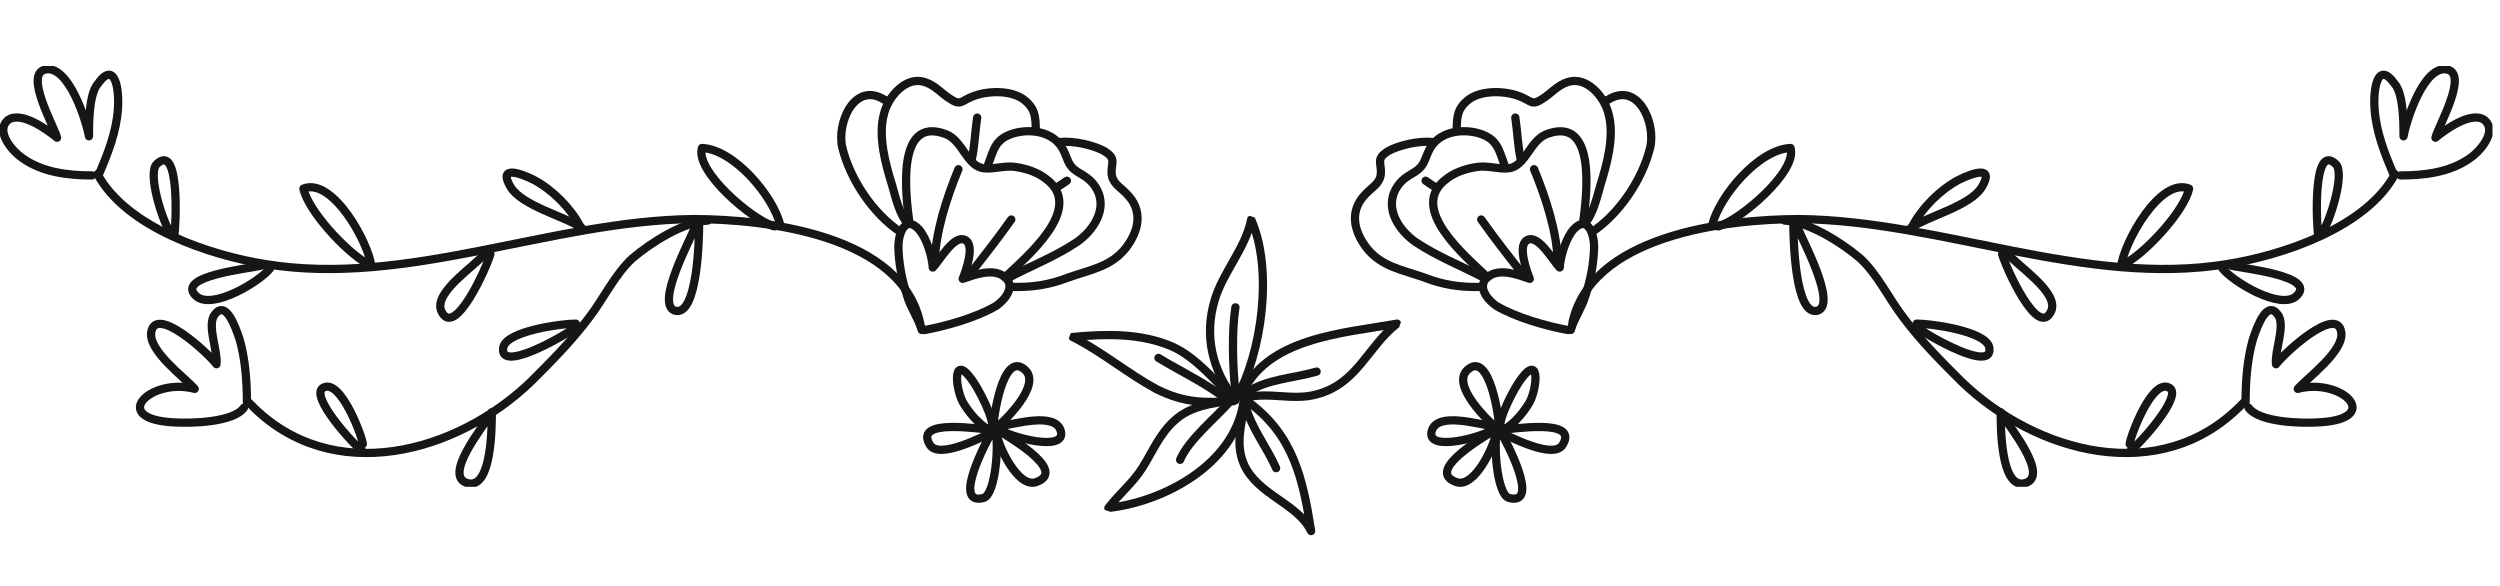 <svg width="303" height="71" viewBox="0 0 303 71" fill="none" xmlns="http://www.w3.org/2000/svg">
<path d="M111.711 39.991C111.291 38.523 110.362 37.316 109.942 35.849C109.307 33.918 108.901 31.776 108.883 29.808C108.916 28.233 109.746 26 111.4 27.835C112.336 28.921 112.967 31.077 113.052 32.424C113.855 31.653 115.668 28.256 117.054 29.131C118.165 29.83 117.035 32.899 116.678 33.796C118.093 33.321 120.253 32.466 121.69 33.504C123.189 34.606 121.861 36.321 120.715 37.085C118.323 38.498 114.587 39.542 112.048 40.002" stroke="#161616" stroke-linecap="round" stroke-linejoin="round"/>
<path d="M110.232 27.077C109.843 24.143 108.421 13.926 114.62 16.252C116.684 17.024 117.181 20.189 119.261 20.399C120.496 20.537 121.862 20.003 123.198 20.256C124.486 20.449 125.827 20.927 126.77 21.68C131.59 25.215 124.377 31.138 121.796 33.614" stroke="#161616" stroke-linecap="round" stroke-linejoin="round"/>
<path d="M119.718 20.076C120.433 18.173 120.573 16.83 122.896 16.144C124.988 15.566 127.681 15.964 128.817 18.067C129.466 19.314 129.397 20.051 130.56 20.805C131.618 21.448 132.286 21.795 132.938 22.934C134.239 25.319 132.551 27.936 130.496 29.352C127.866 31.098 125.208 32.114 122.418 33.573" stroke="#161616" stroke-linecap="round" stroke-linejoin="round"/>
<path d="M110.064 27.132C109.016 26.039 108.555 23.949 108.131 22.477C107.337 19.931 106.399 16.536 107.126 13.845C107.62 11.713 109.807 9.174 112.104 9.951C113.392 10.374 114.101 11.343 115.155 11.982C116.433 12.854 116.5 12.235 117.862 11.696C119.618 10.998 122.38 10.889 123.986 11.994C125.485 13.096 125.517 14.159 125.537 15.798" stroke="#161616" stroke-linecap="round" stroke-linejoin="round"/>
<path d="M128.442 17.218C130.022 17.026 132.657 17.584 133.991 18.404C135.269 19.277 134.697 19.711 134.722 20.895C134.749 22.192 135.7 22.604 136.528 23.467C138.566 25.481 138.069 27.942 136.45 30.051C134.656 32.319 132.236 32.665 129.511 33.621C127.188 34.527 125.151 34.823 122.789 34.778" stroke="#161616" stroke-linecap="round" stroke-linejoin="round"/>
<path d="M109.143 28.121C105.818 25.914 103.028 21.746 102.094 17.905C101.368 14.968 103.559 9.779 107.22 12.105C107.328 12.107 107.386 12.167 107.443 12.227" stroke="#161616" stroke-linecap="round" stroke-linejoin="round"/>
<path d="M113.284 31.866C113.361 28.159 114.74 23.961 116.162 20.506" stroke="#161616" stroke-linecap="round" stroke-linejoin="round"/>
<path d="M117.301 33.525C119.094 31.258 120.883 28.986 122.567 26.603" stroke="#161616" stroke-linecap="round" stroke-linejoin="round"/>
<path d="M118.434 14.251C118.174 15.929 118.137 17.729 117.76 19.414" stroke="#161616" stroke-linecap="round" stroke-linejoin="round"/>
<path d="M129.304 21.904C128.847 22.237 128.45 22.503 127.936 22.776" stroke="#161616" stroke-linecap="round" stroke-linejoin="round"/>
<path d="M190.379 39.991C190.799 38.523 191.728 37.316 192.148 35.849C192.783 33.918 193.189 31.776 193.207 29.808C193.174 28.233 192.344 26 190.69 27.835C189.754 28.921 189.123 31.077 189.039 32.424C188.235 31.653 186.422 28.256 185.036 29.131C183.925 29.83 185.056 32.899 185.412 33.796C183.997 33.321 181.837 32.466 180.4 33.504C178.901 34.606 180.229 36.321 181.375 37.085C183.767 38.498 187.503 39.542 190.042 40.002" stroke="#161616" stroke-linecap="round" stroke-linejoin="round"/>
<path d="M191.858 27.077C192.247 24.143 193.67 13.926 187.47 16.252C185.406 17.024 184.909 20.189 182.829 20.399C181.594 20.537 180.228 20.003 178.892 20.256C177.604 20.449 176.263 20.927 175.32 21.68C170.5 25.215 177.713 31.138 180.294 33.614" stroke="#161616" stroke-linecap="round" stroke-linejoin="round"/>
<path d="M182.372 20.076C181.658 18.173 181.517 16.83 179.194 16.144C177.102 15.566 174.409 15.964 173.274 18.067C172.624 19.314 172.694 20.051 171.53 20.805C170.472 21.448 169.804 21.795 169.152 22.934C167.851 25.319 169.54 27.936 171.595 29.352C174.224 31.098 176.883 32.114 179.672 33.573" stroke="#161616" stroke-linecap="round" stroke-linejoin="round"/>
<path d="M192.026 27.132C193.075 26.039 193.535 23.949 193.959 22.477C194.753 19.931 195.691 16.536 194.964 13.845C194.47 11.713 192.284 9.174 189.986 9.951C188.698 10.374 187.989 11.343 186.935 11.982C185.657 12.854 185.59 12.235 184.229 11.696C182.472 10.998 179.71 10.889 178.104 11.994C176.605 13.096 176.573 14.159 176.553 15.798" stroke="#161616" stroke-linecap="round" stroke-linejoin="round"/>
<path d="M173.648 17.218C172.068 17.026 169.433 17.584 168.099 18.404C166.821 19.277 167.393 19.711 167.368 20.895C167.341 22.192 166.39 22.604 165.562 23.467C163.524 25.481 164.021 27.942 165.64 30.051C167.434 32.319 169.854 32.665 172.579 33.621C174.903 34.527 176.939 34.823 179.301 34.778" stroke="#161616" stroke-linecap="round" stroke-linejoin="round"/>
<path d="M192.947 28.121C196.273 25.914 199.062 21.746 199.996 17.905C200.723 14.968 198.531 9.779 194.87 12.105C194.762 12.107 194.704 12.167 194.647 12.227" stroke="#161616" stroke-linecap="round" stroke-linejoin="round"/>
<path d="M188.806 31.866C188.73 28.159 187.351 23.961 185.928 20.506" stroke="#161616" stroke-linecap="round" stroke-linejoin="round"/>
<path d="M184.79 33.525C182.996 31.258 181.207 28.986 179.523 26.603" stroke="#161616" stroke-linecap="round" stroke-linejoin="round"/>
<path d="M183.656 14.251C183.916 15.929 183.953 17.729 184.33 19.414" stroke="#161616" stroke-linecap="round" stroke-linejoin="round"/>
<path d="M172.786 21.904C173.243 22.237 173.64 22.503 174.155 22.776" stroke="#161616" stroke-linecap="round" stroke-linejoin="round"/>
<g clip-path="url(#clip0_28_693)">
<path d="M111.599 39.571C109.671 28.485 92.806 26.552 84.016 26.552C66.804 26.732 49.412 34.82 32.19 32.011C25.518 30.955 15.325 27.608 11.816 21.104" stroke="#161616" stroke-linecap="round" stroke-linejoin="round"/>
<path d="M85.787 26.732C82.804 26.911 78.935 29.371 76.648 31.304C74.54 33.236 73.138 36.235 71.378 38.516C69.27 41.335 66.814 43.795 64.348 46.255C55.389 54.882 40.285 59.106 30.44 49.075C30.321 48.955 30.205 48.839 30.092 48.726" stroke="#161616" stroke-linecap="round" stroke-linejoin="round"/>
<path d="M12.005 21.093C13.059 18.633 14.113 15.993 14.293 13.174C14.472 10.883 13.945 7.187 11.837 10.186C10.783 11.421 10.783 14.937 10.783 16.521C10.435 14.589 8.327 7.894 5.513 8.422C2.877 8.95 6.567 15.286 6.914 16.69C5.86 15.814 2.519 13.343 0.938 14.578C-0.643 15.983 1.644 18.453 2.698 19.15C5.154 20.914 8.316 21.262 11.13 21.262" stroke="#161616" stroke-linecap="round" stroke-linejoin="round"/>
<path d="M29.924 48.726C29.924 46.266 29.744 43.626 29.049 41.155C28.522 39.571 27.288 36.055 25.887 38.336C25.18 39.74 26.414 42.56 26.235 44.144C25.18 42.739 18.856 36.932 18.329 40.268C17.982 42.56 22.366 45.727 23.599 47.132C18.329 45.727 13.239 50.648 20.785 51.176C23.241 51.355 28.343 51.176 29.565 49.412" stroke="#161616" stroke-linecap="round" stroke-linejoin="round"/>
<path d="M94.567 27.26C93.692 23.744 88.949 18.105 85.08 17.936C84.206 20.755 91.225 26.732 93.86 27.439" stroke="#161616" stroke-linecap="round" stroke-linejoin="round"/>
<path d="M84.733 27.26C84.733 28.843 84.553 38.526 81.75 37.639C79.463 36.763 83.678 29.012 84.206 27.608" stroke="#161616" stroke-linecap="round" stroke-linejoin="round"/>
<path d="M70.324 27.429C69.091 25.137 66.983 23.026 64.706 21.801C62.946 20.924 60.311 20.037 61.892 22.677C63.294 24.968 68.395 26.193 70.503 27.608" stroke="#161616" stroke-linecap="round" stroke-linejoin="round"/>
<path d="M59.436 30.776C59.088 32.18 55.041 41.335 53.46 37.639C52.585 35.348 57.676 32.18 58.909 30.596" stroke="#161616" stroke-linecap="round" stroke-linejoin="round"/>
<path d="M45.028 32.36C44.68 29.371 40.285 21.452 36.775 22.857C37.302 25.496 41.866 30.427 44.332 31.832" stroke="#161616" stroke-linecap="round" stroke-linejoin="round"/>
<path d="M32.727 32.539C31.494 34.123 25.697 37.639 23.768 35.886C21.133 33.426 30.44 32.539 31.673 32.191" stroke="#161616" stroke-linecap="round" stroke-linejoin="round"/>
<path d="M21.133 28.485C21.312 27.429 21.839 17.218 19.025 19.858C17.792 20.914 19.731 26.901 20.606 28.125" stroke="#161616" stroke-linecap="round" stroke-linejoin="round"/>
<path d="M69.618 39.751C68.564 40.627 60.311 45.379 61.007 42.042C61.534 40.11 68.037 39.223 69.787 39.223" stroke="#161616" stroke-linecap="round" stroke-linejoin="round"/>
<path d="M59.605 49.962C59.605 51.725 59.605 59.116 56.791 58.588C53.449 57.881 58.719 51.545 59.246 50.489" stroke="#161616" stroke-linecap="round" stroke-linejoin="round"/>
<path d="M43.974 53.826C43.974 53.119 41.339 45.907 39.231 46.963C37.302 47.839 42.92 54.006 44.153 54.882" stroke="#161616" stroke-linecap="round" stroke-linejoin="round"/>
</g>
<g clip-path="url(#clip1_28_693)">
<path d="M190.491 39.571C192.42 28.485 209.284 26.552 218.074 26.552C235.286 26.732 252.678 34.82 269.9 32.011C276.572 30.955 286.765 27.608 290.275 21.104" stroke="#161616" stroke-linecap="round" stroke-linejoin="round"/>
<path d="M216.304 26.732C219.286 26.911 223.155 29.371 225.442 31.304C227.55 33.236 228.952 36.235 230.712 38.516C232.82 41.335 235.276 43.795 237.742 46.255C246.701 54.882 261.806 59.106 271.65 49.075C271.77 48.955 271.885 48.839 271.998 48.726" stroke="#161616" stroke-linecap="round" stroke-linejoin="round"/>
<path d="M290.085 21.093C289.031 18.633 287.977 15.993 287.798 13.174C287.618 10.883 288.145 7.187 290.253 10.186C291.308 11.421 291.308 14.937 291.308 16.521C291.655 14.589 293.763 7.894 296.578 8.422C299.213 8.95 295.524 15.286 295.176 16.69C296.23 15.814 299.571 13.343 301.152 14.578C302.733 15.983 300.446 18.453 299.392 19.15C296.936 20.914 293.774 21.262 290.96 21.262" stroke="#161616" stroke-linecap="round" stroke-linejoin="round"/>
<path d="M272.167 48.726C272.167 46.266 272.346 43.626 273.041 41.155C273.568 39.571 274.802 36.055 276.203 38.336C276.91 39.74 275.676 42.56 275.856 44.144C276.91 42.739 283.234 36.932 283.761 40.268C284.109 42.56 279.724 45.727 278.491 47.132C283.761 45.727 288.852 50.648 281.305 51.176C278.849 51.355 273.748 51.176 272.525 49.412" stroke="#161616" stroke-linecap="round" stroke-linejoin="round"/>
<path d="M207.524 27.26C208.398 23.744 213.142 18.105 217.01 17.936C217.885 20.755 210.865 26.732 208.23 27.439" stroke="#161616" stroke-linecap="round" stroke-linejoin="round"/>
<path d="M217.358 27.26C217.358 28.843 217.537 38.526 220.34 37.639C222.628 36.763 218.412 29.012 217.885 27.608" stroke="#161616" stroke-linecap="round" stroke-linejoin="round"/>
<path d="M231.766 27.429C232.999 25.137 235.107 23.026 237.384 21.801C239.144 20.924 241.779 20.037 240.198 22.677C238.796 24.968 233.695 26.193 231.587 27.608" stroke="#161616" stroke-linecap="round" stroke-linejoin="round"/>
<path d="M242.654 30.776C243.002 32.18 247.049 41.335 248.63 37.639C249.505 35.348 244.414 32.18 243.181 30.596" stroke="#161616" stroke-linecap="round" stroke-linejoin="round"/>
<path d="M257.062 32.36C257.41 29.371 261.806 21.452 265.315 22.857C264.788 25.496 260.225 30.427 257.758 31.832" stroke="#161616" stroke-linecap="round" stroke-linejoin="round"/>
<path d="M269.363 32.539C270.596 34.123 276.393 37.639 278.322 35.886C280.957 33.426 271.65 32.539 270.417 32.191" stroke="#161616" stroke-linecap="round" stroke-linejoin="round"/>
<path d="M280.957 28.485C280.778 27.429 280.251 17.218 283.065 19.858C284.298 20.914 282.359 26.901 281.484 28.125" stroke="#161616" stroke-linecap="round" stroke-linejoin="round"/>
<path d="M232.472 39.751C233.526 40.627 241.779 45.379 241.084 42.042C240.557 40.11 234.053 39.223 232.304 39.223" stroke="#161616" stroke-linecap="round" stroke-linejoin="round"/>
<path d="M242.485 49.962C242.485 51.725 242.485 59.116 245.3 58.588C248.641 57.881 243.371 51.545 242.844 50.489" stroke="#161616" stroke-linecap="round" stroke-linejoin="round"/>
<path d="M258.116 53.826C258.116 53.119 260.752 45.907 262.86 46.963C264.788 47.839 259.171 54.006 257.937 54.882" stroke="#161616" stroke-linecap="round" stroke-linejoin="round"/>
</g>
<g clip-path="url(#clip2_28_693)">
<path d="M149.639 48.309C146.927 44.912 145.918 40.683 147.221 36.373C148.199 33.008 150.973 30.081 151.639 26.609C154.322 32.64 152.96 42.747 149.791 48.361" stroke="#161616" stroke-linecap="round" stroke-linejoin="round"/>
<path d="M150.426 48.051C153.234 40.906 162.935 40.373 169.328 39.221C165.718 42.029 164.51 46.552 159.495 47.819C156.588 48.585 153.806 47.448 150.899 48.214" stroke="#161616" stroke-linecap="round" stroke-linejoin="round"/>
<path d="M149.735 48.522C147.331 46.288 145.145 43.421 142.107 42.016C138.271 40.347 134.001 40.464 130 40.843C133.459 42.562 136.602 45.23 140.166 47.165C143.625 48.884 145.947 48.805 149.532 48.621" stroke="#161616" stroke-linecap="round" stroke-linejoin="round"/>
<path d="M149.368 48.575C146.991 48.815 144.194 49.259 142.391 50.934C140.634 52.444 139.669 54.756 138.49 56.645C137.312 58.535 135.61 59.884 134.335 61.561C140.929 60.837 149.514 56.388 150.687 48.86" stroke="#161616" stroke-linecap="round" stroke-linejoin="round"/>
<path d="M150.842 48.903C150.501 51.429 149.688 53.793 150.767 56.28C152.467 60.037 157.262 60.979 158.908 64.369C157.916 58.031 156.757 52.704 151.261 48.698" stroke="#161616" stroke-linecap="round" stroke-linejoin="round"/>
<path d="M149.695 47.102C149.402 44.357 149.285 40.087 149.733 37.248" stroke="#161616" stroke-linecap="round" stroke-linejoin="round"/>
<path d="M151.114 47.59C153.451 45.93 156.82 45.852 159.576 45.034" stroke="#161616" stroke-linecap="round" stroke-linejoin="round"/>
<path d="M140.402 43.375C143.021 44.985 146.062 46.38 148.422 48.25" stroke="#161616" stroke-linecap="round" stroke-linejoin="round"/>
<path d="M149.207 48.52C147.448 50.559 144.051 53.271 143.025 55.731" stroke="#161616" stroke-linecap="round" stroke-linejoin="round"/>
<path d="M150.947 49.119C151.607 51.81 153.589 54.258 154.668 56.744" stroke="#161616" stroke-linecap="round" stroke-linejoin="round"/>
</g>
<path d="M120.25 52.3C118.93 51.7 117.72 50.37 116.88 49.05C115.8 47.48 115.32 42.67 117.72 45.92C118.56 47 120.49 50.73 120.25 51.82" stroke="#161616" stroke-linecap="round" stroke-linejoin="round"/>
<path d="M120.37 52.18C120.37 50.5 121.57 42.67 124.1 44.72C126.51 46.53 121.57 51.22 120.37 52.18Z" stroke="#161616" stroke-linecap="round" stroke-linejoin="round"/>
<path d="M120.73 52.18C119.17 52.9 113.75 55.79 112.67 53.87C110.74 50.62 118.93 52.07 120.13 52.07" stroke="#161616" stroke-linecap="round" stroke-linejoin="round"/>
<path d="M120.25 52.3C119.65 53.26 115.32 61.33 119.17 60.36C120.73 60 121.1 53.38 120.61 52.3" stroke="#161616" stroke-linecap="round" stroke-linejoin="round"/>
<path d="M120.73 52.3C120.97 54.11 123.38 59.16 125.55 58.44C129.76 57 121.22 52.42 120.86 52.06" stroke="#161616" stroke-linecap="round" stroke-linejoin="round"/>
<path d="M120.97 51.94C122.05 52.9 129.4 54.95 128.55 52.18C127.83 49.89 122.89 51.46 121.45 51.58" stroke="#161616" stroke-linecap="round" stroke-linejoin="round"/>
<path d="M181.84 52.3C183.16 51.7 184.37 50.37 185.21 49.05C186.29 47.48 186.77 42.67 184.37 45.92C183.53 47 181.6 50.73 181.84 51.82" stroke="#161616" stroke-linecap="round" stroke-linejoin="round"/>
<path d="M181.72 52.18C181.72 50.5 180.52 42.67 177.99 44.72C175.58 46.53 180.52 51.22 181.72 52.18Z" stroke="#161616" stroke-linecap="round" stroke-linejoin="round"/>
<path d="M181.36 52.18C182.92 52.9 188.34 55.79 189.42 53.87C191.35 50.62 183.16 52.07 181.96 52.07" stroke="#161616" stroke-linecap="round" stroke-linejoin="round"/>
<path d="M181.84 52.3C182.44 53.26 186.77 61.33 182.92 60.36C181.36 60 180.99 53.38 181.48 52.3" stroke="#161616" stroke-linecap="round" stroke-linejoin="round"/>
<path d="M181.36 52.3C181.12 54.11 178.71 59.16 176.54 58.44C172.33 57 180.87 52.42 181.23 52.06" stroke="#161616" stroke-linecap="round" stroke-linejoin="round"/>
<path d="M181.12 51.94C180.04 52.9 172.69 54.95 173.54 52.18C174.26 49.89 179.2 51.46 180.64 51.58" stroke="#161616" stroke-linecap="round" stroke-linejoin="round"/>
<defs>
<clipPath id="clip0_28_693">
<rect width="112" height="51" fill="white" transform="matrix(-1 0 0 1 112 8)"/>
</clipPath>
<clipPath id="clip1_28_693">
<rect width="112" height="51" fill="white" transform="translate(190.09 8)"/>
</clipPath>
<clipPath id="clip2_28_693">
<rect width="37.42" height="39.42" fill="white" transform="translate(136.431 20.985) rotate(18.988)"/>
</clipPath>
</defs>
</svg>

